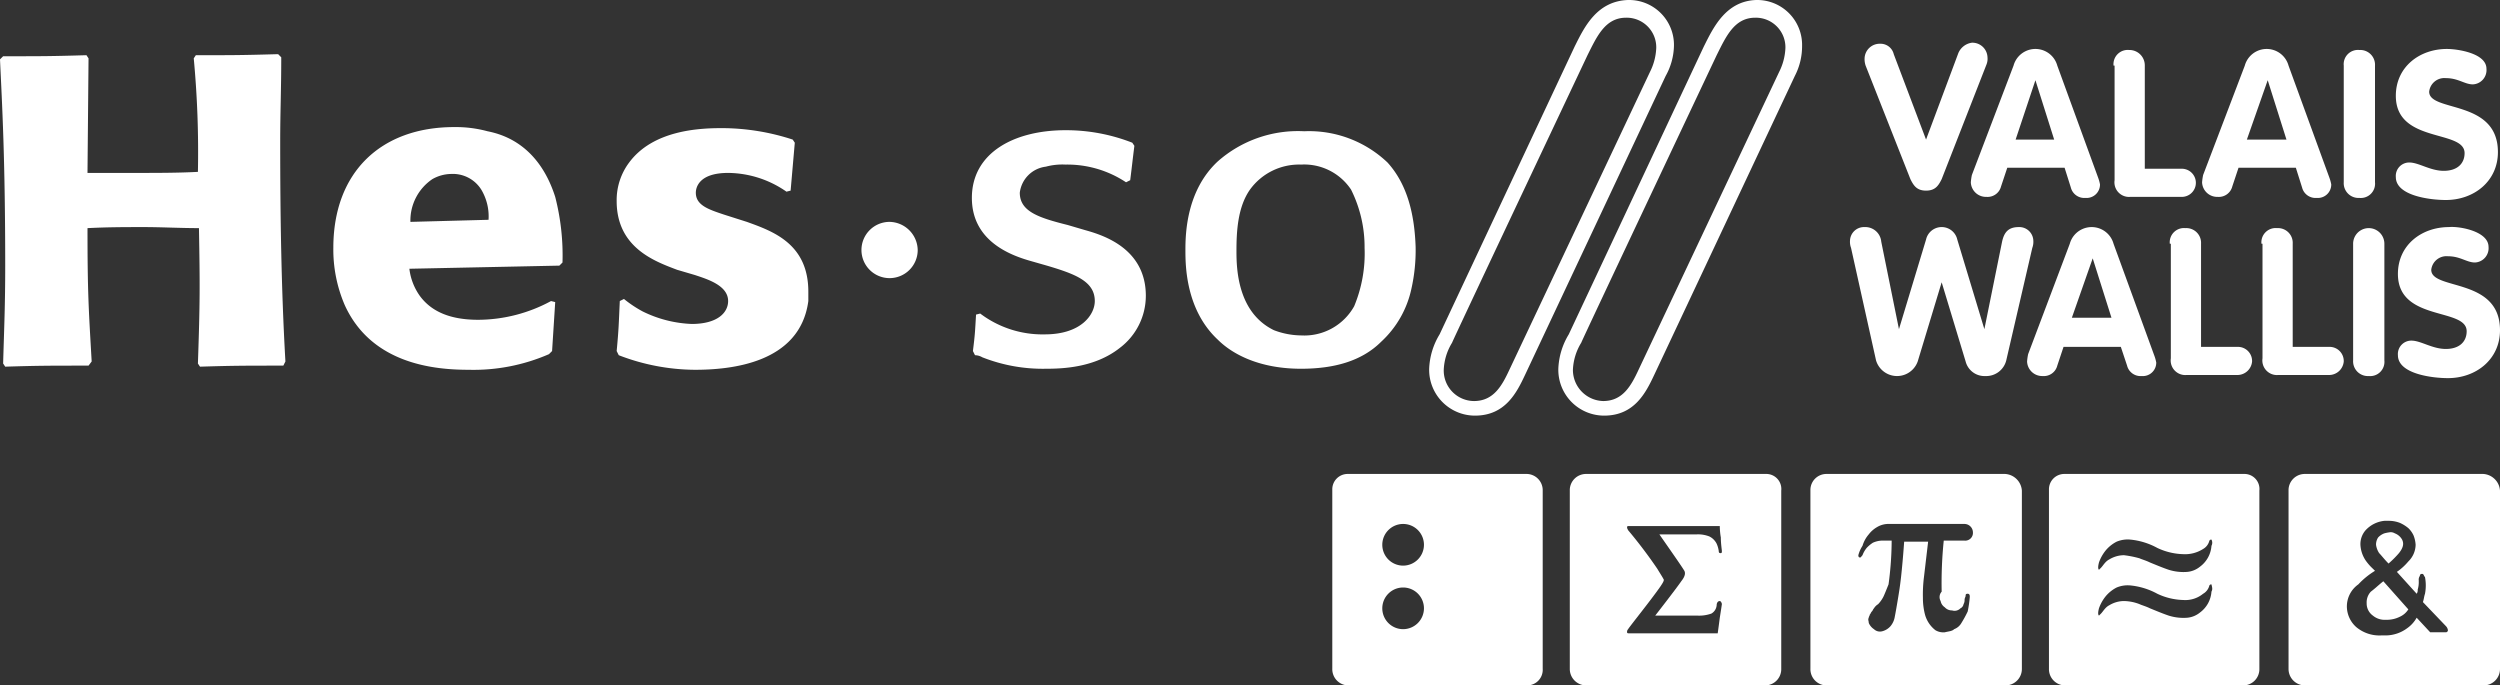 <svg xmlns="http://www.w3.org/2000/svg" width="240" height="65.8" viewBox="0 0 240 65.8">
  <rect x="0" y="0" width="240" height="65.8" fill="#333333" stroke="none"/>
  <g id="hes_blanc" transform="translate(0 0.1)">
    <g id="Group_10" data-name="Group 10">
      <path id="Path_52" data-name="Path 52" d="M151.2,4.3c-.1.2-13,27.7-13,27.7a6.834,6.834,0,0,0-1,3.3,4.4,4.4,0,0,0,4.4,4.5c2.9,0,4-2.2,4.8-3.9L159.9,7.2a6.2,6.2,0,0,0,.8-2.9,4.313,4.313,0,0,0-4.4-4.4c-3,.1-4.2,2.6-5.1,4.4M138.6,35.4a5.372,5.372,0,0,1,.8-2.6c0-.1,13-27.6,13-27.6.9-1.8,1.7-3.6,3.7-3.6A2.84,2.84,0,0,1,159,4.5a5.583,5.583,0,0,1-.6,2.3L144.9,35.4c-.7,1.5-1.5,3-3.4,3a2.925,2.925,0,0,1-2.9-3" fill="#fff"/>
      <path id="Path_53" data-name="Path 53" d="M163.6,4.3c-.1.2-13,27.7-13,27.7a6.834,6.834,0,0,0-1,3.3,4.4,4.4,0,0,0,4.4,4.5c2.9,0,4-2.2,4.8-3.9L172.3,7.2a6.2,6.2,0,0,0,.7-2.9,4.313,4.313,0,0,0-4.4-4.4c-2.9.1-4.1,2.6-5,4.4M151,35.4a5.372,5.372,0,0,1,.8-2.6c0-.1,13-27.6,13-27.6.9-1.8,1.7-3.6,3.7-3.6a2.84,2.84,0,0,1,2.9,2.9,5.583,5.583,0,0,1-.6,2.3L157.3,35.4c-.7,1.5-1.5,3-3.4,3a2.989,2.989,0,0,1-2.9-3" fill="#fff"/>
      <path id="Path_54" data-name="Path 54" d="M179.1,6.2a1.952,1.952,0,0,1-.1-.7,1.453,1.453,0,0,1,1.5-1.4,1.3,1.3,0,0,1,1.3,1l3.1,8.2L188,5a1.655,1.655,0,0,1,1.3-1,1.453,1.453,0,0,1,1.5,1.4,1.483,1.483,0,0,1-.1.7l-4.3,11c-.3.6-.6,1.1-1.5,1.1s-1.2-.5-1.5-1.1Z" fill="#fff"/>
      <path id="Path_55" data-name="Path 55" d="M193.3,6.2a2.178,2.178,0,0,1,4.2,0l3.9,10.7a4.075,4.075,0,0,1,.2.7,1.288,1.288,0,0,1-1.4,1.3,1.332,1.332,0,0,1-1.4-1l-.6-1.9h-5.5l-.6,1.8a1.332,1.332,0,0,1-1.4,1,1.453,1.453,0,0,1-1.5-1.4,5.638,5.638,0,0,1,.1-.7Zm.2,7.1h3.7l-1.8-5.7h0Z" fill="#fff"/>
      <path id="Path_56" data-name="Path 56" d="M202.9,6.2a1.368,1.368,0,0,1,1.5-1.5,1.473,1.473,0,0,1,1.5,1.5v9.9h3.5a1.351,1.351,0,1,1,0,2.7h-4.9a1.4,1.4,0,0,1-1.5-1.6V6.2Z" fill="#fff"/>
      <path id="Path_57" data-name="Path 57" d="M215.5,6.2a2.178,2.178,0,0,1,4.2,0l3.9,10.7a4.075,4.075,0,0,1,.2.7,1.288,1.288,0,0,1-1.4,1.3,1.332,1.332,0,0,1-1.4-1l-.6-1.9h-5.5l-.6,1.8a1.332,1.332,0,0,1-1.4,1,1.453,1.453,0,0,1-1.5-1.4,5.638,5.638,0,0,1,.1-.7Zm.2,7.1h3.8l-1.8-5.7h0Z" fill="#fff"/>
      <path id="Path_58" data-name="Path 58" d="M225,6.2a1.368,1.368,0,0,1,1.5-1.5A1.417,1.417,0,0,1,228,6.2V17.4a1.368,1.368,0,0,1-1.5,1.5,1.415,1.415,0,0,1-1.5-1.5Z" fill="#fff"/>
      <path id="Path_59" data-name="Path 59" d="M238.7,6.5A1.375,1.375,0,0,1,237.4,8c-.8,0-1.4-.6-2.6-.6a1.468,1.468,0,0,0-1.6,1.3c0,2,6.6.7,6.6,5.8,0,2.8-2.3,4.6-5,4.6-1.5,0-4.8-.4-4.8-2.2a1.288,1.288,0,0,1,1.3-1.4c.9,0,2,.8,3.3.8s2-.7,2-1.7c0-2.3-6.6-.9-6.6-5.5,0-2.8,2.3-4.5,4.9-4.5,1,0,3.8.4,3.8,1.9" fill="#fff"/>
      <path id="Path_60" data-name="Path 60" d="M177.7,23.7a1.7,1.7,0,0,1-.1-.7,1.346,1.346,0,0,1,1.4-1.3,1.537,1.537,0,0,1,1.6,1.4l1.7,8.4h0l2.6-8.6a1.537,1.537,0,0,1,3,0l2.6,8.6h0l1.7-8.4c.2-.9.6-1.4,1.6-1.4a1.346,1.346,0,0,1,1.4,1.3,1.7,1.7,0,0,1-.1.7l-2.5,10.8a1.98,1.98,0,0,1-2,1.5,1.866,1.866,0,0,1-1.9-1.4L186.4,27h0l-2.3,7.6a2.105,2.105,0,0,1-4-.1Z" fill="#fff"/>
      <path id="Path_61" data-name="Path 61" d="M198.7,23.3a2.178,2.178,0,0,1,4.2,0L206.8,34a4.075,4.075,0,0,1,.2.7,1.288,1.288,0,0,1-1.4,1.3,1.332,1.332,0,0,1-1.4-1l-.6-1.8h-5.5l-.6,1.8a1.332,1.332,0,0,1-1.4,1,1.453,1.453,0,0,1-1.5-1.4,5.638,5.638,0,0,1,.1-.7Zm.2,7.1h3.8l-1.8-5.7h0Z" fill="#fff"/>
      <path id="Path_62" data-name="Path 62" d="M208.3,23.3a1.368,1.368,0,0,1,1.5-1.5,1.415,1.415,0,0,1,1.5,1.5v9.9h3.5a1.358,1.358,0,0,1,1.4,1.4,1.416,1.416,0,0,1-1.4,1.3h-4.9a1.4,1.4,0,0,1-1.5-1.6v-11Z" fill="#fff"/>
      <path id="Path_63" data-name="Path 63" d="M217.1,23.3a1.368,1.368,0,0,1,1.5-1.5,1.415,1.415,0,0,1,1.5,1.5v9.9h3.5a1.358,1.358,0,0,1,1.4,1.4,1.416,1.416,0,0,1-1.4,1.3h-4.9a1.4,1.4,0,0,1-1.5-1.6v-11Z" fill="#fff"/>
      <path id="Path_64" data-name="Path 64" d="M225.9,23.3a1.5,1.5,0,1,1,3,0V34.5a1.368,1.368,0,0,1-1.5,1.5,1.417,1.417,0,0,1-1.5-1.5Z" fill="#fff"/>
      <path id="Path_65" data-name="Path 65" d="M238.9,23.6a1.375,1.375,0,0,1-1.3,1.5c-.8,0-1.4-.6-2.6-.6a1.468,1.468,0,0,0-1.6,1.3c0,2,6.6.7,6.6,5.8,0,2.8-2.3,4.6-5,4.6-1.5,0-4.8-.4-4.8-2.2a1.288,1.288,0,0,1,1.3-1.4c.9,0,2,.8,3.3.8s2-.7,2-1.7c0-2.3-6.6-.9-6.6-5.5,0-2.8,2.3-4.5,4.9-4.5,1-.1,3.8.4,3.8,1.9" fill="#fff"/>
    </g>
    <g id="Group_11" data-name="Group 11">
      <path id="Path_66" data-name="Path 66" d="M104.2,22c1.8.5,5.8,1.8,5.8,6.3a6.272,6.272,0,0,1-2.5,5c-2.4,1.9-5.5,2-7.1,2a15.831,15.831,0,0,1-6.1-1.1,1.445,1.445,0,0,0-.7-.2l-.2-.4c.2-1.6.2-1.8.3-3.5l.4-.1a9.908,9.908,0,0,0,6.2,2c3.5,0,4.8-1.9,4.8-3.2,0-1.9-1.9-2.6-4.6-3.4L99.1,25c-1.8-.5-5.8-1.8-5.8-6.1s4-6.5,9-6.5a17.439,17.439,0,0,1,6.4,1.2l.2.3c-.2,1.6-.2,1.7-.4,3.3l-.4.2a10.2,10.2,0,0,0-5.8-1.7,6.154,6.154,0,0,0-1.9.2,2.863,2.863,0,0,0-2.5,2.5c0,1.8,1.8,2.4,4.6,3.1Z" fill="#fff"/>
      <path id="Path_67" data-name="Path 67" d="M131,23.7a13.186,13.186,0,0,1-1,5.6,5.482,5.482,0,0,1-5.1,2.8,7.512,7.512,0,0,1-2.6-.5c-3.5-1.7-3.6-5.9-3.6-7.6,0-1.8.1-4.2,1.3-5.9a5.821,5.821,0,0,1,4.9-2.4,5.4,5.4,0,0,1,4.8,2.4,12.32,12.32,0,0,1,1.3,5.6m4.9-.1c-.1-2.9-.7-5.9-2.7-8.1a10.932,10.932,0,0,0-8-3,11.636,11.636,0,0,0-8.3,2.9c-3,2.8-3.1,6.9-3.1,8.5,0,1.4,0,5.7,3.1,8.6,1.4,1.4,4,2.8,8,2.8,3.1,0,5.8-.7,7.7-2.6a9.667,9.667,0,0,0,2.9-5.1,16.959,16.959,0,0,0,.4-4" fill="#fff"/>
      <path id="Path_68" data-name="Path 68" d="M88.1,23.9a2.7,2.7,0,1,1-2.7-2.7,2.754,2.754,0,0,1,2.7,2.7" fill="#fff"/>
      <path id="Path_69" data-name="Path 69" d="M27,5.4c0,3.2-.1,5.2-.1,8.1,0,7.1.1,14.1.5,21.1l-.2.4c-3.8,0-4.7,0-8,.1l-.2-.3c.2-5.9.2-7.3.1-13-1.8,0-3.6-.1-5.3-.1s-3.4,0-5.4.1c0,6.1.1,7.6.4,12.8l-.3.4c-3.9,0-4.7,0-8,.1l-.2-.3c.1-3.5.2-5.6.2-9.4C.5,15.1.2,9.9,0,5.6l.3-.3c3.9,0,4.5,0,8-.1l.2.3-.1,11h4.7c2,0,4,0,5.9-.1a96.591,96.591,0,0,0-.4-10.9l.2-.3c3.7,0,4.3,0,7.9-.1Z" fill="#fff"/>
      <path id="Path_70" data-name="Path 70" d="M39.4,21.2a4.8,4.8,0,0,1,2.1-4.1,3.743,3.743,0,0,1,1.8-.5,3.219,3.219,0,0,1,2.9,1.5,5,5,0,0,1,.7,2.9Zm13.5,7.6a14.779,14.779,0,0,1-7,1.8c-2.7,0-4.5-.8-5.6-2.3a5.618,5.618,0,0,1-1-2.6l14.4-.3.3-.3a22.57,22.57,0,0,0-.7-6.3c-1.6-5-5-6-6.5-6.3a11.7,11.7,0,0,0-3.2-.4c-7,0-11.6,4.3-11.6,11.6a13.486,13.486,0,0,0,1.1,5.5c2.6,5.7,8.7,6.2,11.9,6.2a18.137,18.137,0,0,0,7.7-1.5l.3-.3.3-4.7Z" fill="#fff"/>
      <path id="Path_71" data-name="Path 71" d="M71.7,21.2c2.5.9,5.9,2.1,5.9,6.7v.9c-.8,6-7.5,6.6-10.9,6.6A20.567,20.567,0,0,1,59.4,34l-.2-.4c.2-2.1.2-2.6.3-4.8l.4-.2a11.274,11.274,0,0,0,1.8,1.2A11.633,11.633,0,0,0,66.4,31c2.5,0,3.5-1.1,3.5-2.2,0-1.5-2-2.1-3.2-2.5L65,25.8c-2.1-.8-5.8-2.1-5.8-6.6a6.009,6.009,0,0,1,1.2-3.7c2.3-3.1,6.7-3.3,8.9-3.3a21.977,21.977,0,0,1,6.8,1.1l.2.3-.4,4.6-.4.1a9.928,9.928,0,0,0-5.6-1.8c-2.8,0-3.1,1.4-3.1,1.9,0,1.2,1.2,1.6,2.7,2.1Z" fill="#fff"/>
    </g>
    <path id="Path_72" data-name="Path 72" d="M169.5,45.4H152.3a1.561,1.561,0,0,0-1.6,1.5V64.1a1.58,1.58,0,0,0,1.6,1.6h17.2a1.561,1.561,0,0,0,1.5-1.6V47A1.444,1.444,0,0,0,169.5,45.4Zm-4.4,13.8c-.1.8-.2,1.5-.2,1.5h-8.5c-.1,0-.2,0-.2-.1a.367.367,0,0,1,.1-.3c.1-.2,2.2-2.8,3.1-4.1.2-.3.4-.6.3-.7-.1-.2-.3-.5-.6-1a46.045,46.045,0,0,0-2.8-3.7c-.1-.2-.1-.2-.1-.3s.1-.1.2-.1h8.7a6.612,6.612,0,0,0,.1,1.1c0,.6.1,1.2.1,1.3s0,.2-.1.2-.2,0-.2-.2a2.544,2.544,0,0,0-.2-.7,1.542,1.542,0,0,0-.7-.7,2.972,2.972,0,0,0-1.2-.2h-3.6c.9,1.3,2.1,3,2.4,3.5.1.2.1.5-.3,1-.4.6-2.5,3.3-2.5,3.3H163a3.475,3.475,0,0,0,1.3-.2,1.02,1.02,0,0,0,.5-.8c0-.2.1-.4.3-.4.1,0,.2.2.2.3C165.3,57.9,165.2,58.6,165.1,59.2Z" fill="#fff"/>
    <path id="Path_73" data-name="Path 73" d="M192.5,45.4H175.3a1.538,1.538,0,0,0-1.5,1.5V64.1a1.561,1.561,0,0,0,1.5,1.6h17.2a1.58,1.58,0,0,0,1.6-1.6V47A1.718,1.718,0,0,0,192.5,45.4Zm-6.2,12.2a.918.918,0,0,0,.4.6.908.908,0,0,0,.7.3.778.778,0,0,0,.8-.2.536.536,0,0,0,.3-.4.756.756,0,0,0,.1-.4c0-.2.1-.3.1-.4s0-.2.2-.2.2.2.2.3a11.477,11.477,0,0,1-.2,1.4,10.9,10.9,0,0,1-.6,1.1,1.344,1.344,0,0,1-.7.6c-.2.2-.5.2-.9.3a1.486,1.486,0,0,1-.9-.2,2.84,2.84,0,0,1-1-1.5,6.266,6.266,0,0,1-.2-1.6,13.4,13.4,0,0,1,.1-2l.4-3.4h-2.3c-.1,1.4-.2,2.5-.3,3.4s-.2,1.5-.3,2.1-.2,1.2-.3,1.7a1.884,1.884,0,0,1-.4.9,1.578,1.578,0,0,1-.8.5.83.83,0,0,1-.8-.2,1.333,1.333,0,0,1-.5-.6c0-.2-.1-.3,0-.5,0-.1.1-.2.1-.3.1-.1.1-.2.2-.3s.1-.2.2-.3a1.2,1.2,0,0,1,.4-.4,3.039,3.039,0,0,0,.5-.7c.1-.2.3-.7.5-1.2a31.964,31.964,0,0,0,.3-4.2h-1a2.353,2.353,0,0,0-.8.2,3.171,3.171,0,0,0-.6.5,2.506,2.506,0,0,0-.4.7c-.1.1-.2.3-.3.2-.1,0-.1-.2-.1-.2a3.076,3.076,0,0,1,.4-.9,3,3,0,0,1,.6-1.1,2.7,2.7,0,0,1,.8-.7,2.133,2.133,0,0,1,1.2-.3h7.2a.816.816,0,0,1,.8.8.741.741,0,0,1-.8.8h-2a40.155,40.155,0,0,0-.2,4.9A.774.774,0,0,0,186.3,57.6Z" fill="#fff"/>
    <path id="Path_74" data-name="Path 74" d="M215.4,45.4H198.2a1.473,1.473,0,0,0-1.5,1.5V64.1a1.561,1.561,0,0,0,1.5,1.6h17.2a1.561,1.561,0,0,0,1.5-1.6V47A1.444,1.444,0,0,0,215.4,45.4Zm-3.1,11.3a2.718,2.718,0,0,1-1.1,2,2.255,2.255,0,0,1-1.2.5,4.7,4.7,0,0,1-1.8-.2c-.6-.2-1.3-.5-1.8-.7-.4-.2-.8-.3-1-.4a4.307,4.307,0,0,0-1.5-.3,2.735,2.735,0,0,0-1.4.4c-.4.2-.6.6-.8.8l-.2.2c-.1-.1-.1-.3,0-.7a3.88,3.88,0,0,1,.6-1.1,3.331,3.331,0,0,1,1.1-.9,2.745,2.745,0,0,1,1.3-.2,6.772,6.772,0,0,1,2.6.8,6.17,6.17,0,0,0,2.5.6,2.7,2.7,0,0,0,1.9-.6,1.242,1.242,0,0,0,.6-.8c.1-.1.1-.1.2-.1C212.4,56.4,212.4,56.5,212.3,56.7Zm0-4.4a2.718,2.718,0,0,1-1.1,2,2.255,2.255,0,0,1-1.2.5,4.7,4.7,0,0,1-1.8-.2c-.6-.2-1.3-.5-1.8-.7-.4-.2-.8-.3-1-.4a9.591,9.591,0,0,0-1.5-.3,2.735,2.735,0,0,0-1.4.4c-.4.2-.6.6-.8.8l-.2.2c-.1-.1-.1-.3,0-.7a3.88,3.88,0,0,1,.6-1.1,3.331,3.331,0,0,1,1.1-.9,2.745,2.745,0,0,1,1.3-.2,6.772,6.772,0,0,1,2.6.8,6.17,6.17,0,0,0,2.5.6,3.2,3.2,0,0,0,1.9-.5,1.242,1.242,0,0,0,.6-.8c.1-.1.1-.1.2-.1A.638.638,0,0,1,212.3,52.3Z" fill="#fff"/>
    <path id="Path_75" data-name="Path 75" d="M228.1,52.2a1.232,1.232,0,0,1,.2-.7,1.538,1.538,0,0,1,.6-.4,4.332,4.332,0,0,1,.5-.1.749.749,0,0,1,.5.1,1.344,1.344,0,0,1,.7.6c.2.4.1.8-.3,1.3a9.428,9.428,0,0,1-1,1c-.4-.4-.7-.8-.9-1A1.909,1.909,0,0,1,228.1,52.2Z" fill="#fff"/>
    <path id="Path_76" data-name="Path 76" d="M228.8,55.7l2.4,2.7a1.853,1.853,0,0,1-.8.7,2.768,2.768,0,0,1-1.3.3H229a1.746,1.746,0,0,1-1.2-.4,1.426,1.426,0,0,1-.6-1.2,1.5,1.5,0,0,1,.4-1.1C228,56.4,228.3,56.1,228.8,55.7Z" fill="#fff"/>
    <path id="Path_77" data-name="Path 77" d="M238.4,45.4H221.3a1.561,1.561,0,0,0-1.6,1.5V64.1a1.58,1.58,0,0,0,1.6,1.6h17.1a1.58,1.58,0,0,0,1.6-1.6V47A1.718,1.718,0,0,0,238.4,45.4Zm-3.6,15.2h-1.5L232,59.2a3.033,3.033,0,0,1-.9,1,3.491,3.491,0,0,1-2,.7h-.5a3.464,3.464,0,0,1-2.4-.8,2.665,2.665,0,0,1-.9-2,2.591,2.591,0,0,1,1.1-2.1,7.471,7.471,0,0,1,1.6-1.3l-.2-.2a5.008,5.008,0,0,1-.7-.8,2.976,2.976,0,0,1-.5-1.5,2.018,2.018,0,0,1,.5-1.4,2.834,2.834,0,0,1,1.8-.9h.5a2.958,2.958,0,0,1,1,.2,3.508,3.508,0,0,1,.8.5,2.309,2.309,0,0,1,.5.7,2.92,2.92,0,0,1,.2.9,2.29,2.29,0,0,1-.7,1.6,5.471,5.471,0,0,1-1.1,1l1.9,2.1a.6.6,0,0,0,.1-.4,2.485,2.485,0,0,0,.1-.8v-.1a.6.6,0,0,1,.1-.4.349.349,0,0,1,.1-.2h.2c.1.1.1.2.2.3a4.3,4.3,0,0,1,0,1.6c-.1.3-.1.5-.2.8l2.2,2.3a.7.7,0,0,1,.2.4A.2.2,0,0,1,234.8,60.6Z" fill="#fff"/>
    <g id="Group_13" data-name="Group 13">
      <g id="Group_12" data-name="Group 12">
        <path id="Path_78" data-name="Path 78" d="M146.6,45.4H129.4a1.473,1.473,0,0,0-1.5,1.5V64.1a1.561,1.561,0,0,0,1.5,1.6h17.2a1.5,1.5,0,0,0,1.5-1.6V47A1.561,1.561,0,0,0,146.6,45.4ZM134.7,60.3a2,2,0,1,1,2-2A2.006,2.006,0,0,1,134.7,60.3Zm0-6.1a2,2,0,1,1,2-2A2.006,2.006,0,0,1,134.7,54.2Z" fill="#fff"/>
      </g>
    </g>
  </g>
</svg>
